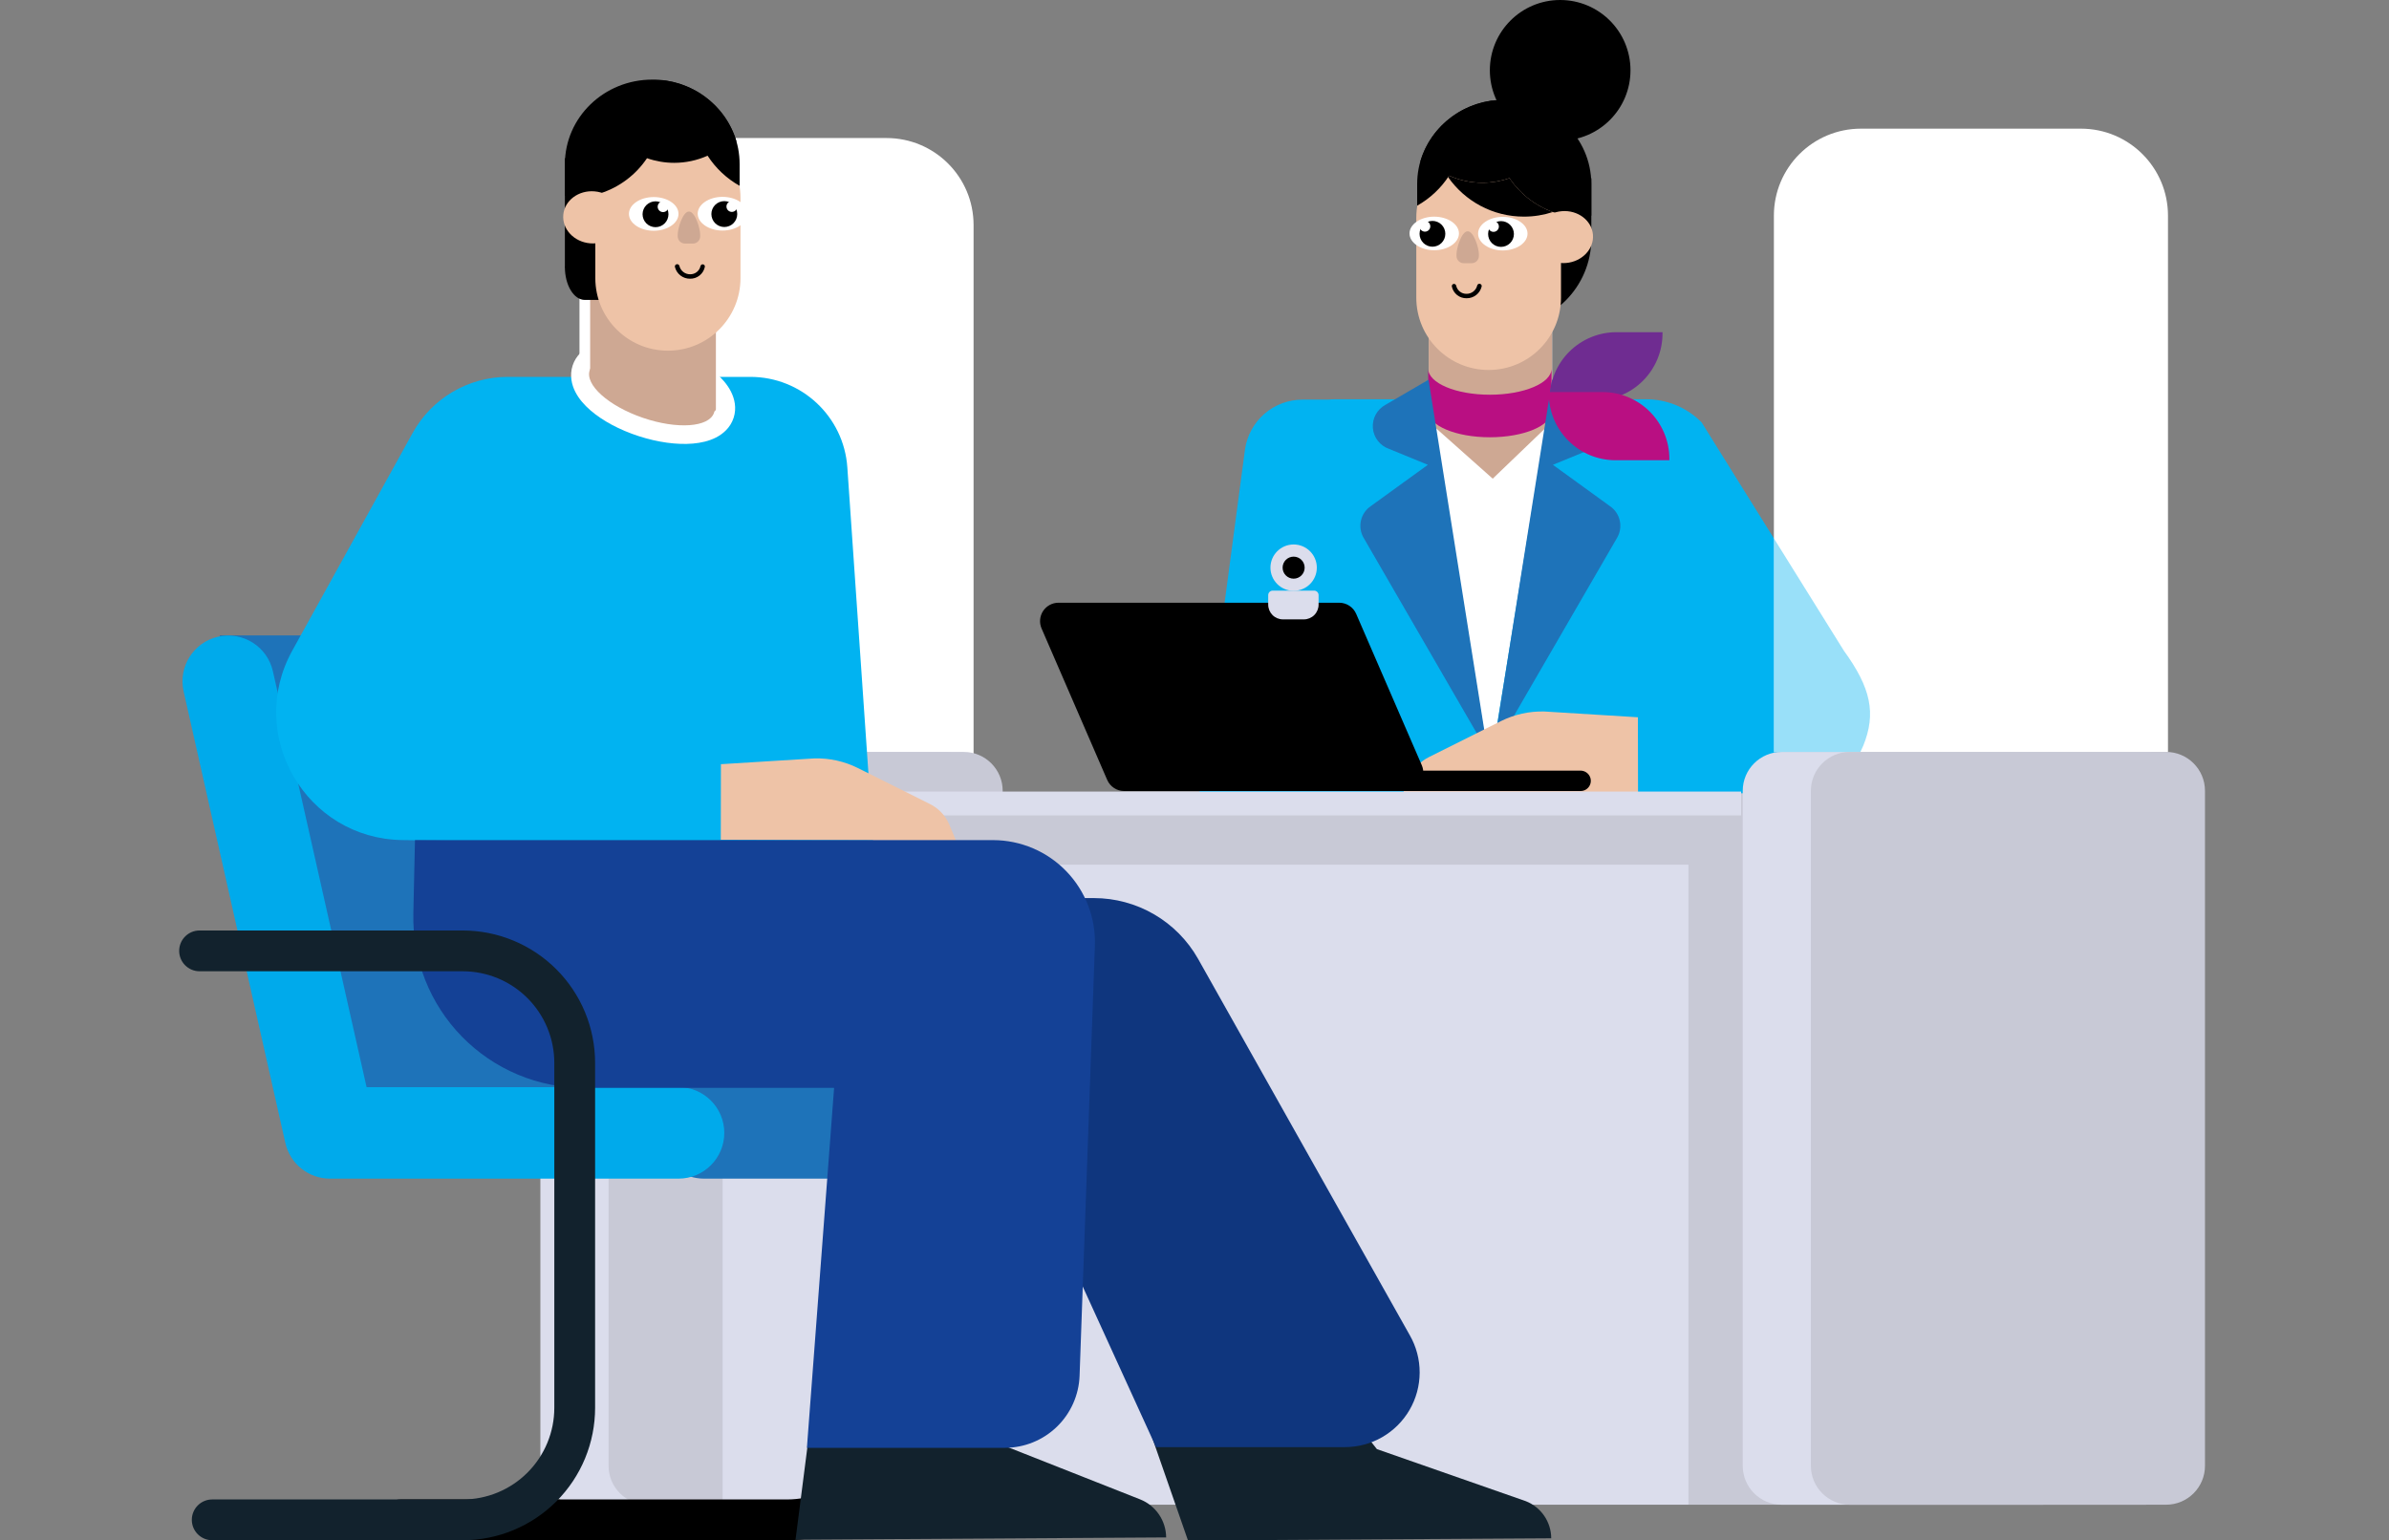 <svg width="400" height="258" viewBox="0 0 400 258" fill="none" xmlns="http://www.w3.org/2000/svg">
    <rect x="0" y="0" width="400" height="258" fill="#808080" stroke="none"/>
    <path d="M308.724 108.972L284.93 70.775L284.816 70.65L284.634 70.468C282.214 68.159 278.997 66.871 275.651 66.871H223.657C223.236 66.871 222.815 66.87 222.393 66.927H218.09C215.739 66.928 213.467 67.777 211.692 69.318C209.922 70.861 208.77 72.992 208.447 75.318L197.062 161.034H229.019L254.817 134.007H298.319C301.236 134.016 304.089 133.155 306.516 131.536C308.945 129.923 310.839 127.625 311.957 124.933C314.178 119.468 313.256 115.222 308.724 108.972Z" fill="#01B3F1"/>
    <path d="M259.871 64.764V52.241H239.208V64.764L249.454 128.746L259.871 64.764Z" fill="white"/>
    <path d="M259.871 70.627V55.736H239.208V70.627L249.932 80.168L259.871 70.627Z" fill="#CEA893"/>
    <path d="M259.78 61.747C259.78 64.161 255.147 66.108 249.454 66.108C243.762 66.108 239.151 64.161 239.128 61.747V68.863C239.128 71.276 243.75 73.234 249.454 73.234C255.158 73.234 259.792 71.276 259.792 68.863L259.78 61.747Z" fill="#B90F82"/>
    <path d="M259.883 63.592L267.112 67.804C267.796 68.18 268.357 68.745 268.727 69.431C269.097 70.118 269.262 70.897 269.201 71.675C269.139 72.453 268.855 73.196 268.382 73.816C267.908 74.436 267.266 74.906 266.532 75.17L260.008 77.846L269.571 84.779C270.4 85.343 270.982 86.202 271.2 87.181C271.426 88.158 271.271 89.184 270.767 90.05L249.967 125.958L259.883 63.592Z" fill="#1E73B9"/>
    <path d="M239.187 63.592L231.969 67.804C231.281 68.177 230.716 68.741 230.342 69.428C229.968 70.115 229.803 70.896 229.864 71.676C229.925 72.456 230.212 73.201 230.688 73.821C231.165 74.442 231.812 74.91 232.55 75.17L239.073 77.846L229.498 84.779C228.673 85.347 228.092 86.204 227.871 87.181C227.65 88.158 227.804 89.182 228.303 90.05L249.114 126.003L239.187 63.592Z" fill="#1E73B9"/>
    <path fill-rule="evenodd" clip-rule="evenodd" d="M274.24 120.128L258.597 119.161C256.06 119.091 253.545 119.65 251.277 120.789L239.265 126.789C237.813 127.506 236.663 128.717 236.021 130.204L234.882 132.925L274.262 132.788L274.24 120.128Z" fill="#EEC3A7"/>
    <path d="M267.17 67.053H259.462V66.825C259.462 63.857 260.642 61.01 262.74 58.912C264.839 56.813 267.685 55.634 270.654 55.634H278.361V55.861C278.361 58.83 277.182 61.676 275.083 63.775C272.984 65.874 270.138 67.053 267.17 67.053Z" fill="#6F2C91"/>
    <path d="M259.314 65.664H268.319C271.287 65.664 274.134 66.843 276.233 68.941C278.331 71.04 279.51 73.887 279.51 76.855V77.082H270.505C267.537 77.082 264.69 75.903 262.592 73.805C260.493 71.706 259.314 68.859 259.314 65.891V65.664Z" fill="#B90F82"/>
    <path d="M342.127 132.857H120.989V252.01H342.127V132.857Z" fill="#C8C9D6"/>
    <path d="M148.437 23.119H111.596C103.548 23.119 97.024 29.643 97.024 37.691V134.621C97.024 142.669 103.548 149.194 111.596 149.194H148.437C156.485 149.194 163.01 142.669 163.01 134.621V37.691C163.01 29.643 156.485 23.119 148.437 23.119Z" fill="white"/>
    <path d="M157.955 125.935H96.99C93.393 125.935 90.478 128.85 90.478 132.447V245.498C90.478 249.094 93.393 252.01 96.99 252.01H157.955C161.552 252.01 164.467 249.094 164.467 245.498V132.447C164.467 128.85 161.552 125.935 157.955 125.935Z" fill="#DBDDEC"/>
    <path d="M161.371 125.935H108.409C104.813 125.935 101.897 128.85 101.897 132.447V245.498C101.897 249.094 104.813 252.01 108.409 252.01H161.371C164.968 252.01 167.883 249.094 167.883 245.498V132.447C167.883 128.85 164.968 125.935 161.371 125.935Z" fill="#C8C9D6"/>
    <path d="M282.698 144.811H120.989V251.999H282.698V144.811Z" fill="#DBDDEC"/>
    <path d="M291.522 132.572H120.989V136.568H291.522V132.572Z" fill="#DBDDEC"/>
    <path d="M235.224 132.481H188.216C187.613 132.48 187.024 132.302 186.52 131.971C186.017 131.639 185.621 131.168 185.381 130.614L174.395 105.26C174.191 104.79 174.107 104.277 174.151 103.766C174.195 103.256 174.365 102.765 174.646 102.336C174.927 101.908 175.311 101.557 175.762 101.314C176.213 101.071 176.718 100.944 177.23 100.945H224.238C224.841 100.947 225.43 101.124 225.934 101.456C226.437 101.788 226.833 102.259 227.072 102.812L238.059 128.166C238.26 128.636 238.342 129.149 238.296 129.658C238.251 130.168 238.081 130.658 237.8 131.085C237.519 131.512 237.137 131.863 236.688 132.107C236.238 132.351 235.735 132.479 235.224 132.481Z" fill="black"/>
    <path d="M266.213 130.09C266.078 129.786 265.858 129.528 265.579 129.346C265.3 129.165 264.975 129.067 264.642 129.065H214.618C214.335 129.064 214.057 129.134 213.808 129.268C213.559 129.401 213.347 129.595 213.192 129.832C213.037 130.068 212.943 130.34 212.92 130.621C212.897 130.903 212.944 131.186 213.058 131.445C213.19 131.75 213.408 132.01 213.684 132.194C213.961 132.378 214.285 132.477 214.618 132.481H264.642C264.926 132.482 265.207 132.412 265.457 132.278C265.707 132.143 265.92 131.948 266.076 131.711C266.232 131.474 266.326 131.201 266.35 130.918C266.374 130.635 266.327 130.35 266.213 130.09Z" fill="black"/>
    <path d="M213.195 98.918H220.026C220.225 98.918 220.416 98.998 220.557 99.138C220.698 99.279 220.777 99.471 220.777 99.67V101.264C220.777 101.919 220.517 102.547 220.053 103.011C219.59 103.474 218.962 103.734 218.306 103.734H214.811C214.156 103.734 213.528 103.474 213.064 103.011C212.601 102.547 212.341 101.919 212.341 101.264V99.67C212.341 99.471 212.42 99.279 212.561 99.138C212.702 98.998 212.893 98.918 213.092 98.918H213.195Z" fill="#DBDDEC"/>
    <path d="M216.599 98.952C218.743 98.952 220.481 97.214 220.481 95.07C220.481 92.926 218.743 91.188 216.599 91.188C214.454 91.188 212.716 92.926 212.716 95.07C212.716 97.214 214.454 98.952 216.599 98.952Z" fill="#DBDDEC"/>
    <path d="M216.599 96.915C217.617 96.915 218.443 96.089 218.443 95.07C218.443 94.052 217.617 93.226 216.599 93.226C215.58 93.226 214.754 94.052 214.754 95.07C214.754 96.089 215.58 96.915 216.599 96.915Z" fill="black"/>
    <path fill-rule="evenodd" clip-rule="evenodd" d="M61.558 159.253C61.558 157.367 63.087 155.837 64.974 155.837H131.791C137.676 155.837 143.32 158.175 147.481 162.336C151.642 166.498 153.98 172.141 153.98 178.026V235.77C153.98 241.655 151.642 247.299 147.481 251.46C143.32 255.621 137.676 257.959 131.791 257.959H67.091C65.205 257.959 63.676 256.43 63.676 254.543C63.676 252.657 65.205 251.128 67.091 251.128H131.791C135.864 251.128 139.771 249.51 142.651 246.63C145.531 243.749 147.149 239.843 147.149 235.77V178.026C147.149 173.953 145.531 170.047 142.651 167.167C139.771 164.286 135.864 162.668 131.791 162.668H64.974C63.087 162.668 61.558 161.139 61.558 159.253Z" fill="black"/>
    <path fill-rule="evenodd" clip-rule="evenodd" d="M101.858 106.511C104.947 106.922 107.599 109.207 108.323 112.426L123.997 182.075H160.288C164.519 182.075 167.95 185.505 167.95 189.737C167.95 193.969 164.519 197.399 160.288 197.399H117.868C114.512 197.399 111.575 195.22 110.57 192.071H56.139L36.785 106.423H101.838L101.858 106.511Z" fill="#1E73B9"/>
    <path fill-rule="evenodd" clip-rule="evenodd" d="M36.536 106.633C40.664 105.703 44.764 108.296 45.694 112.424L61.379 182.075H113.609C117.841 182.075 121.271 185.505 121.271 189.737C121.271 193.968 117.841 197.399 113.609 197.399H55.251C51.668 197.399 48.563 194.916 47.776 191.42L30.744 115.791C29.815 111.663 32.408 107.563 36.536 106.633Z" fill="#00AAEB"/>
    <path d="M125.634 63.12H85.012C78.391 63.12 72.293 66.717 69.09 72.511L48.937 108.968C41.122 123.105 51.202 140.47 67.354 140.695L146.253 141.794L141.873 78.278C141.284 69.743 134.189 63.12 125.634 63.12Z" fill="#01B3F1"/>
    <g clip-path="url(#clip0_11886_5320)">
        <path d="M122.316 26.496H94.58V44.83H122.316V26.496Z" fill="black"/>
        <path fill-rule="evenodd" clip-rule="evenodd" d="M103.016 63.933C104.258 65.009 106.311 66.171 108.896 67.011C111.482 67.85 113.826 68.114 115.463 67.972C115.793 67.944 116.069 67.901 116.295 67.852C116.14 67.68 115.942 67.484 115.692 67.267C114.45 66.191 112.398 65.028 109.812 64.189C107.227 63.35 104.882 63.086 103.245 63.227C102.915 63.256 102.64 63.299 102.413 63.347C102.568 63.519 102.766 63.716 103.016 63.933ZM96.329 65.634C95.718 64.436 95.341 62.87 95.875 61.225C96.409 59.58 97.633 58.535 98.831 57.923C100.014 57.32 101.369 57.025 102.698 56.91C105.367 56.678 108.576 57.121 111.77 58.157C114.963 59.193 117.82 60.719 119.845 62.474C120.853 63.348 121.777 64.383 122.379 65.566C122.99 66.764 123.367 68.329 122.834 69.974C122.3 71.62 121.075 72.665 119.877 73.276C118.695 73.88 117.339 74.175 116.011 74.29C113.341 74.522 110.132 74.079 106.939 73.043C103.746 72.006 100.888 70.48 98.863 68.725C97.856 67.852 96.932 66.817 96.329 65.634Z" fill="white"/>
        <path d="M119.867 68.481V45.996H98.811V62.323C98.811 64.781 119.867 70.978 119.867 68.519V68.481Z" fill="#CEA893"/>
        <path d="M119.55 69.139C120.384 66.707 116.4 63.139 110.653 61.169C104.906 59.199 99.571 59.573 98.738 62.005C97.904 64.436 101.888 68.004 107.635 69.974C113.382 71.944 118.717 71.57 119.55 69.139Z" fill="#CEA893"/>
        <path d="M122.411 44.717C122.411 47.764 120.916 50.232 119.073 50.232H97.918C96.075 50.232 94.58 47.764 94.58 44.717H122.411Z" fill="black"/>
        <path d="M111.833 20.986H111.828C105.116 20.986 99.676 26.427 99.676 33.138V46.579C99.676 53.29 105.116 58.731 111.828 58.731H111.833C118.544 58.731 123.985 53.29 123.985 46.579V33.138C123.985 26.427 118.544 20.986 111.833 20.986Z" fill="#EEC3A7"/>
        <path d="M111.325 13.483C104.273 14.475 98.82 20.366 98.82 27.488V32.447L100.54 32.372C103.724 31.345 106.468 29.274 108.33 26.496C109.791 27.007 111.328 27.269 112.876 27.271C114.806 27.271 116.713 26.864 118.475 26.077C119.826 28.17 121.668 29.901 123.839 31.122V27.478C123.839 20.366 118.409 14.475 111.325 13.483Z" fill="black"/>
        <path d="M115.354 35.428C114.315 35.428 113.473 38.249 113.473 39.292V39.579C113.474 39.901 113.603 40.208 113.83 40.436C114.057 40.663 114.365 40.791 114.686 40.792H116.021C116.343 40.791 116.65 40.663 116.878 40.436C117.105 40.208 117.233 39.901 117.234 39.579V39.307C117.234 38.254 116.393 35.428 115.354 35.428Z" fill="#CEA893"/>
        <path fill-rule="evenodd" clip-rule="evenodd" d="M115.556 45.935C115.139 45.941 114.733 45.804 114.405 45.547C114.077 45.291 113.846 44.93 113.751 44.525C113.738 44.476 113.716 44.43 113.685 44.39C113.654 44.35 113.616 44.317 113.572 44.292C113.528 44.267 113.48 44.252 113.429 44.247C113.379 44.241 113.329 44.246 113.28 44.261C113.231 44.273 113.184 44.294 113.143 44.324C113.102 44.355 113.068 44.393 113.043 44.437C113.018 44.482 113.002 44.531 112.997 44.581C112.991 44.632 112.997 44.683 113.012 44.731C113.152 45.293 113.478 45.791 113.936 46.144C114.394 46.497 114.958 46.685 115.537 46.678C116.112 46.69 116.674 46.502 117.125 46.145C117.577 45.788 117.89 45.285 118.01 44.722C118.022 44.675 118.024 44.625 118.016 44.577C118.008 44.528 117.991 44.482 117.965 44.44C117.939 44.398 117.905 44.362 117.865 44.334C117.825 44.306 117.78 44.286 117.732 44.275C117.637 44.254 117.537 44.272 117.454 44.324C117.372 44.375 117.313 44.458 117.29 44.553C117.207 44.949 116.989 45.304 116.672 45.556C116.355 45.809 115.961 45.943 115.556 45.935Z" fill="black"/>
        <path d="M113.605 35.823C113.605 37.384 111.724 38.644 109.454 38.644C107.183 38.644 105.303 37.379 105.303 35.823C105.303 34.267 107.183 33.002 109.454 33.002C111.724 33.002 113.605 34.258 113.605 35.823Z" fill="white"/>
        <path d="M111.922 35.879C111.922 36.164 111.867 36.446 111.758 36.709C111.649 36.973 111.49 37.212 111.288 37.413C111.087 37.614 110.848 37.774 110.585 37.883C110.321 37.992 110.039 38.047 109.755 38.047C109.18 38.047 108.629 37.818 108.222 37.412C107.816 37.005 107.587 36.454 107.587 35.879C107.588 35.305 107.817 34.755 108.224 34.35C108.63 33.944 109.181 33.717 109.755 33.717C110.039 33.716 110.321 33.772 110.583 33.88C110.846 33.989 111.085 34.148 111.287 34.349C111.488 34.549 111.648 34.788 111.757 35.051C111.866 35.313 111.922 35.595 111.922 35.879Z" fill="black"/>
        <path d="M111.922 34.619C111.922 34.859 111.827 35.088 111.657 35.258C111.488 35.427 111.259 35.522 111.019 35.522C110.78 35.522 110.55 35.427 110.381 35.258C110.212 35.088 110.117 34.859 110.117 34.619C110.117 34.38 110.212 34.15 110.381 33.981C110.55 33.812 110.78 33.717 111.019 33.717C111.259 33.717 111.488 33.812 111.657 33.981C111.827 34.15 111.922 34.38 111.922 34.619Z" fill="white"/>
        <path d="M125.127 35.79C125.127 37.351 123.247 38.611 120.976 38.611C118.706 38.611 116.82 37.342 116.82 35.79C116.82 34.239 118.701 32.969 120.976 32.969C123.251 32.969 125.127 34.229 125.127 35.79Z" fill="white"/>
        <path d="M123.439 35.851C123.439 36.425 123.212 36.976 122.806 37.382C122.401 37.788 121.851 38.017 121.277 38.019C120.702 38.019 120.151 37.79 119.744 37.384C119.338 36.977 119.11 36.426 119.11 35.851C119.109 35.566 119.164 35.284 119.273 35.021C119.382 34.758 119.541 34.519 119.743 34.318C119.944 34.116 120.183 33.956 120.447 33.848C120.71 33.739 120.992 33.684 121.277 33.684C121.561 33.684 121.843 33.74 122.105 33.849C122.368 33.958 122.607 34.118 122.807 34.319C123.008 34.52 123.168 34.759 123.276 35.022C123.384 35.285 123.44 35.567 123.439 35.851Z" fill="black"/>
        <path d="M123.44 34.587C123.44 34.826 123.344 35.056 123.175 35.225C123.006 35.394 122.776 35.489 122.537 35.489C122.298 35.489 122.068 35.394 121.899 35.225C121.729 35.056 121.634 34.826 121.634 34.587C121.634 34.347 121.729 34.118 121.899 33.948C122.068 33.779 122.298 33.684 122.537 33.684C122.776 33.684 123.006 33.779 123.175 33.948C123.344 34.118 123.44 34.347 123.44 34.587Z" fill="white"/>
        <path d="M100.461 23.708H123.308C122.399 20.684 120.532 18.038 117.988 16.166C115.445 14.295 112.363 13.301 109.205 13.333C101.129 13.333 94.585 19.67 94.585 27.488V32.8C96.528 32.555 98.484 32.414 100.442 32.377L100.461 23.708Z" fill="black"/>
        <path d="M104.045 36.819C104.251 34.415 102.239 32.28 99.552 32.05C96.864 31.82 94.518 33.581 94.312 35.984C94.106 38.387 96.118 40.522 98.806 40.752C101.493 40.983 103.839 39.222 104.045 36.819Z" fill="#EEC3A7"/>
    </g>
    <path fill-rule="evenodd" clip-rule="evenodd" d="M120.707 127.986L136.35 127.018C138.887 126.948 141.402 127.508 143.67 128.646L155.682 134.646C157.134 135.363 158.284 136.574 158.926 138.061L160.065 140.782L120.685 140.646L120.707 127.986Z" fill="#EEC3A7"/>
    <path d="M198.91 258L259.727 257.632C259.723 256.289 259.315 254.978 258.556 253.869C257.797 252.761 256.722 251.906 255.471 251.416L230.541 242.7L216.397 224.777L187.514 225.258L198.91 258Z" fill="#12222D"/>
    <path d="M193.561 242.365L169.676 190.03H140.349V150.412H183.167C186.709 150.414 190.187 151.355 193.247 153.139C196.307 154.922 198.839 157.486 200.586 160.567L236.048 223.626C237.139 225.533 237.708 227.693 237.7 229.89C237.691 232.087 237.106 234.243 236.001 236.141C234.896 238.04 233.31 239.615 231.404 240.707C229.498 241.8 227.338 242.371 225.142 242.365H193.561Z" fill="#0F367E"/>
    <path d="M133.201 257.866L195.254 257.489C195.244 256.113 194.824 254.77 194.049 253.635C193.273 252.5 192.177 251.624 190.902 251.119L168.276 242.186L167.526 223.819L137.496 224.312L133.201 257.866Z" fill="#12222D"/>
    <path d="M168.27 242.482H135.103L139.657 182.2H97.761C93.955 182.201 90.188 181.442 86.68 179.966C83.172 178.49 79.994 176.327 77.334 173.605C74.674 170.884 72.584 167.658 71.189 164.117C69.793 160.576 69.12 156.792 69.208 152.987L69.481 140.703H166.3C168.591 140.709 170.856 141.176 172.963 142.076C175.069 142.975 176.973 144.29 178.561 145.941C180.149 147.591 181.389 149.544 182.207 151.684C183.024 153.824 183.403 156.106 183.321 158.395L180.759 230.414C180.641 233.649 179.275 236.714 176.946 238.964C174.618 241.214 171.508 242.475 168.27 242.482Z" fill="#144196"/>
    <path fill-rule="evenodd" clip-rule="evenodd" d="M30 159.253C30 157.367 31.529 155.837 33.415 155.837H77.463C80.377 155.837 83.262 156.411 85.953 157.527C88.645 158.642 91.09 160.277 93.15 162.338C95.21 164.399 96.843 166.845 97.957 169.537C99.07 172.23 99.642 175.115 99.641 178.028V235.768C99.642 238.681 99.07 241.567 97.957 244.259C96.843 246.951 95.209 249.398 93.15 251.459C91.09 253.519 88.645 255.154 85.953 256.27C83.262 257.385 80.377 257.959 77.463 257.959H35.533C33.647 257.959 32.117 256.43 32.117 254.543C32.117 252.657 33.647 251.128 35.533 251.128H77.463C79.479 251.128 81.476 250.731 83.338 249.959C85.201 249.187 86.893 248.056 88.318 246.63C89.743 245.204 90.874 243.511 91.644 241.648C92.415 239.785 92.811 237.788 92.81 235.772V178.024C92.811 176.008 92.415 174.012 91.644 172.149C90.874 170.286 89.743 168.592 88.318 167.166C86.893 165.74 85.201 164.609 83.338 163.837C81.476 163.066 79.479 162.668 77.463 162.668H33.415C31.529 162.668 30 161.139 30 159.253Z" fill="#12222D"/>
    <path d="M238.799 29.834H266.444V39.955C266.444 48.06 259.874 54.631 251.768 54.631H238.799V29.834Z" fill="black"/>
    <path d="M249.248 24.343H249.253C255.942 24.343 261.365 29.766 261.365 36.455V49.852C261.365 56.541 255.942 61.964 249.253 61.964H249.248C242.559 61.964 237.136 56.541 237.136 49.852V36.455C237.136 29.766 242.559 24.343 249.248 24.343Z" fill="#EEC3A7"/>
    <path d="M249.755 16.865C256.783 17.853 262.219 23.724 262.219 30.823V35.767L260.503 35.692C257.331 34.667 254.596 32.604 252.74 29.834C251.283 30.344 249.752 30.605 248.209 30.608C246.285 30.607 244.384 30.201 242.628 29.418C241.281 31.503 239.446 33.229 237.282 34.445V30.814C237.282 23.724 242.693 17.853 249.755 16.865Z" fill="black"/>
    <path d="M245.741 38.737C246.777 38.737 247.616 41.549 247.616 42.589V42.875C247.614 43.195 247.487 43.502 247.26 43.728C247.034 43.955 246.727 44.082 246.407 44.084H245.076C244.756 44.082 244.449 43.955 244.223 43.728C243.996 43.502 243.868 43.195 243.867 42.875V42.603C243.867 41.553 244.706 38.737 245.741 38.737Z" fill="#CEA893"/>
    <path fill-rule="evenodd" clip-rule="evenodd" d="M245.539 49.21C245.954 49.215 246.359 49.079 246.686 48.824C247.013 48.568 247.243 48.208 247.338 47.804C247.35 47.755 247.373 47.71 247.403 47.67C247.434 47.63 247.472 47.597 247.516 47.572C247.56 47.548 247.608 47.532 247.658 47.527C247.708 47.522 247.759 47.527 247.807 47.542C247.856 47.553 247.903 47.574 247.944 47.604C247.984 47.635 248.018 47.673 248.043 47.717C248.069 47.761 248.084 47.81 248.089 47.86C248.095 47.911 248.089 47.962 248.074 48.01C247.935 48.57 247.61 49.066 247.153 49.418C246.697 49.77 246.134 49.958 245.558 49.95C244.984 49.963 244.424 49.775 243.974 49.419C243.525 49.063 243.213 48.562 243.093 48.001C243.081 47.953 243.079 47.904 243.087 47.856C243.094 47.808 243.112 47.761 243.137 47.72C243.163 47.678 243.197 47.642 243.237 47.614C243.277 47.586 243.322 47.566 243.37 47.556C243.465 47.535 243.564 47.552 243.646 47.603C243.729 47.655 243.788 47.737 243.81 47.832C243.893 48.227 244.111 48.581 244.426 48.832C244.742 49.084 245.135 49.217 245.539 49.21Z" fill="black"/>
    <path d="M247.485 39.131C247.485 40.686 249.359 41.942 251.622 41.942C253.885 41.942 255.76 40.682 255.76 39.131C255.76 37.58 253.885 36.319 251.622 36.319C249.359 36.319 247.485 37.57 247.485 39.131Z" fill="white"/>
    <path d="M249.161 39.187C249.16 39.471 249.216 39.752 249.324 40.014C249.433 40.277 249.592 40.515 249.792 40.716C249.993 40.917 250.231 41.076 250.494 41.184C250.756 41.292 251.037 41.348 251.321 41.347C251.894 41.347 252.443 41.12 252.848 40.715C253.254 40.309 253.481 39.76 253.481 39.187C253.48 38.615 253.252 38.067 252.847 37.663C252.442 37.259 251.893 37.032 251.321 37.032C251.038 37.031 250.757 37.086 250.495 37.194C250.233 37.303 249.995 37.461 249.794 37.661C249.594 37.862 249.434 38.099 249.326 38.361C249.217 38.623 249.161 38.904 249.161 39.187Z" fill="black"/>
    <path d="M249.165 37.931C249.165 38.17 249.26 38.399 249.428 38.568C249.597 38.736 249.826 38.831 250.064 38.831C250.303 38.831 250.532 38.736 250.701 38.568C250.869 38.399 250.964 38.17 250.964 37.931C250.964 37.693 250.869 37.464 250.701 37.295C250.532 37.127 250.303 37.032 250.064 37.032C249.826 37.032 249.597 37.127 249.428 37.295C249.26 37.464 249.165 37.693 249.165 37.931Z" fill="white"/>
    <path d="M236 39.098C236 40.654 237.874 41.909 240.137 41.909C242.401 41.909 244.279 40.644 244.279 39.098C244.279 37.552 242.405 36.287 240.137 36.287C237.87 36.287 236 37.542 236 39.098Z" fill="white"/>
    <path d="M237.682 39.159C237.682 39.731 237.909 40.28 238.313 40.685C238.717 41.09 239.265 41.318 239.837 41.319C240.41 41.319 240.959 41.091 241.364 40.686C241.77 40.281 241.997 39.732 241.997 39.159C241.998 38.875 241.942 38.594 241.834 38.331C241.726 38.069 241.567 37.831 241.366 37.63C241.165 37.429 240.927 37.27 240.664 37.162C240.402 37.054 240.121 36.998 239.837 36.999C239.554 36.999 239.273 37.055 239.011 37.163C238.749 37.272 238.511 37.431 238.311 37.632C238.111 37.832 237.952 38.071 237.844 38.333C237.736 38.595 237.681 38.875 237.682 39.159Z" fill="black"/>
    <path d="M237.683 37.898C237.683 38.137 237.777 38.366 237.946 38.535C238.115 38.703 238.344 38.798 238.582 38.798C238.821 38.798 239.05 38.703 239.218 38.535C239.387 38.366 239.482 38.137 239.482 37.898C239.482 37.66 239.387 37.431 239.218 37.262C239.05 37.093 238.821 36.999 238.582 36.999C238.344 36.999 238.115 37.093 237.946 37.262C237.777 37.431 237.683 37.66 237.683 37.898Z" fill="white"/>
    <path d="M260.583 27.056H237.811C238.717 24.042 240.578 21.404 243.113 19.539C245.648 17.674 248.721 16.683 251.868 16.715C259.918 16.715 266.44 23.031 266.44 30.823V36.118C264.503 35.874 262.554 35.733 260.602 35.696L260.583 27.056Z" fill="black"/>
    <path d="M257.009 40.123C256.804 37.728 258.809 35.6 261.488 35.37C264.167 35.141 266.505 36.896 266.711 39.291C266.916 41.687 264.911 43.814 262.232 44.044C259.553 44.274 257.215 42.518 257.009 40.123Z" fill="#EEC3A7"/>
    <path fill-rule="evenodd" clip-rule="evenodd" d="M259.988 35.514C257.035 34.439 254.496 32.452 252.741 29.834C251.285 30.344 249.753 30.605 248.21 30.608C246.287 30.607 244.386 30.201 242.63 29.418C242.575 29.502 242.52 29.586 242.464 29.669C245.265 33.667 249.907 36.281 255.159 36.281C256.845 36.281 258.468 36.012 259.988 35.514Z" fill="black"/>
    <path d="M261.225 23.547C267.728 23.547 272.999 18.276 272.999 11.774C272.999 5.271 267.728 0 261.225 0C254.723 0 249.452 5.271 249.452 11.774C249.452 18.276 254.723 23.547 261.225 23.547Z" fill="black"/>
    <path d="M348.422 21.548H311.581C303.533 21.548 297.009 28.072 297.009 36.12V125.995H362.995V36.12C362.995 28.072 356.471 21.548 348.422 21.548Z" fill="white"/>
    <path opacity="0.4" fill-rule="evenodd" clip-rule="evenodd" d="M297.039 134.007H298.317C301.234 134.015 304.088 133.155 306.515 131.536C308.943 129.923 310.837 127.625 311.956 124.933C314.176 119.468 313.254 115.222 308.723 108.971L297.008 90.166V133.05C297.008 133.372 297.018 133.69 297.039 134.007Z" fill="#01B3F1"/>
    <path d="M359.273 125.935H298.307C294.71 125.935 291.795 128.85 291.795 132.447V245.498C291.795 249.094 294.71 252.01 298.307 252.01H359.273C362.869 252.01 365.785 249.094 365.785 245.498V132.447C365.785 128.85 362.869 125.935 359.273 125.935Z" fill="#DBDDEC"/>
    <path d="M362.677 125.935H309.715C306.119 125.935 303.203 128.85 303.203 132.447V245.498C303.203 249.094 306.119 252.01 309.715 252.01H362.677C366.274 252.01 369.189 249.094 369.189 245.498V132.447C369.189 128.85 366.274 125.935 362.677 125.935Z" fill="#C8C9D6"/>
    <defs>
        <clipPath id="clip0_11886_5320">
            <rect width="32.898" height="61.016" fill="white" transform="translate(92.699 13.333)"/>
        </clipPath>
    </defs>
</svg>

